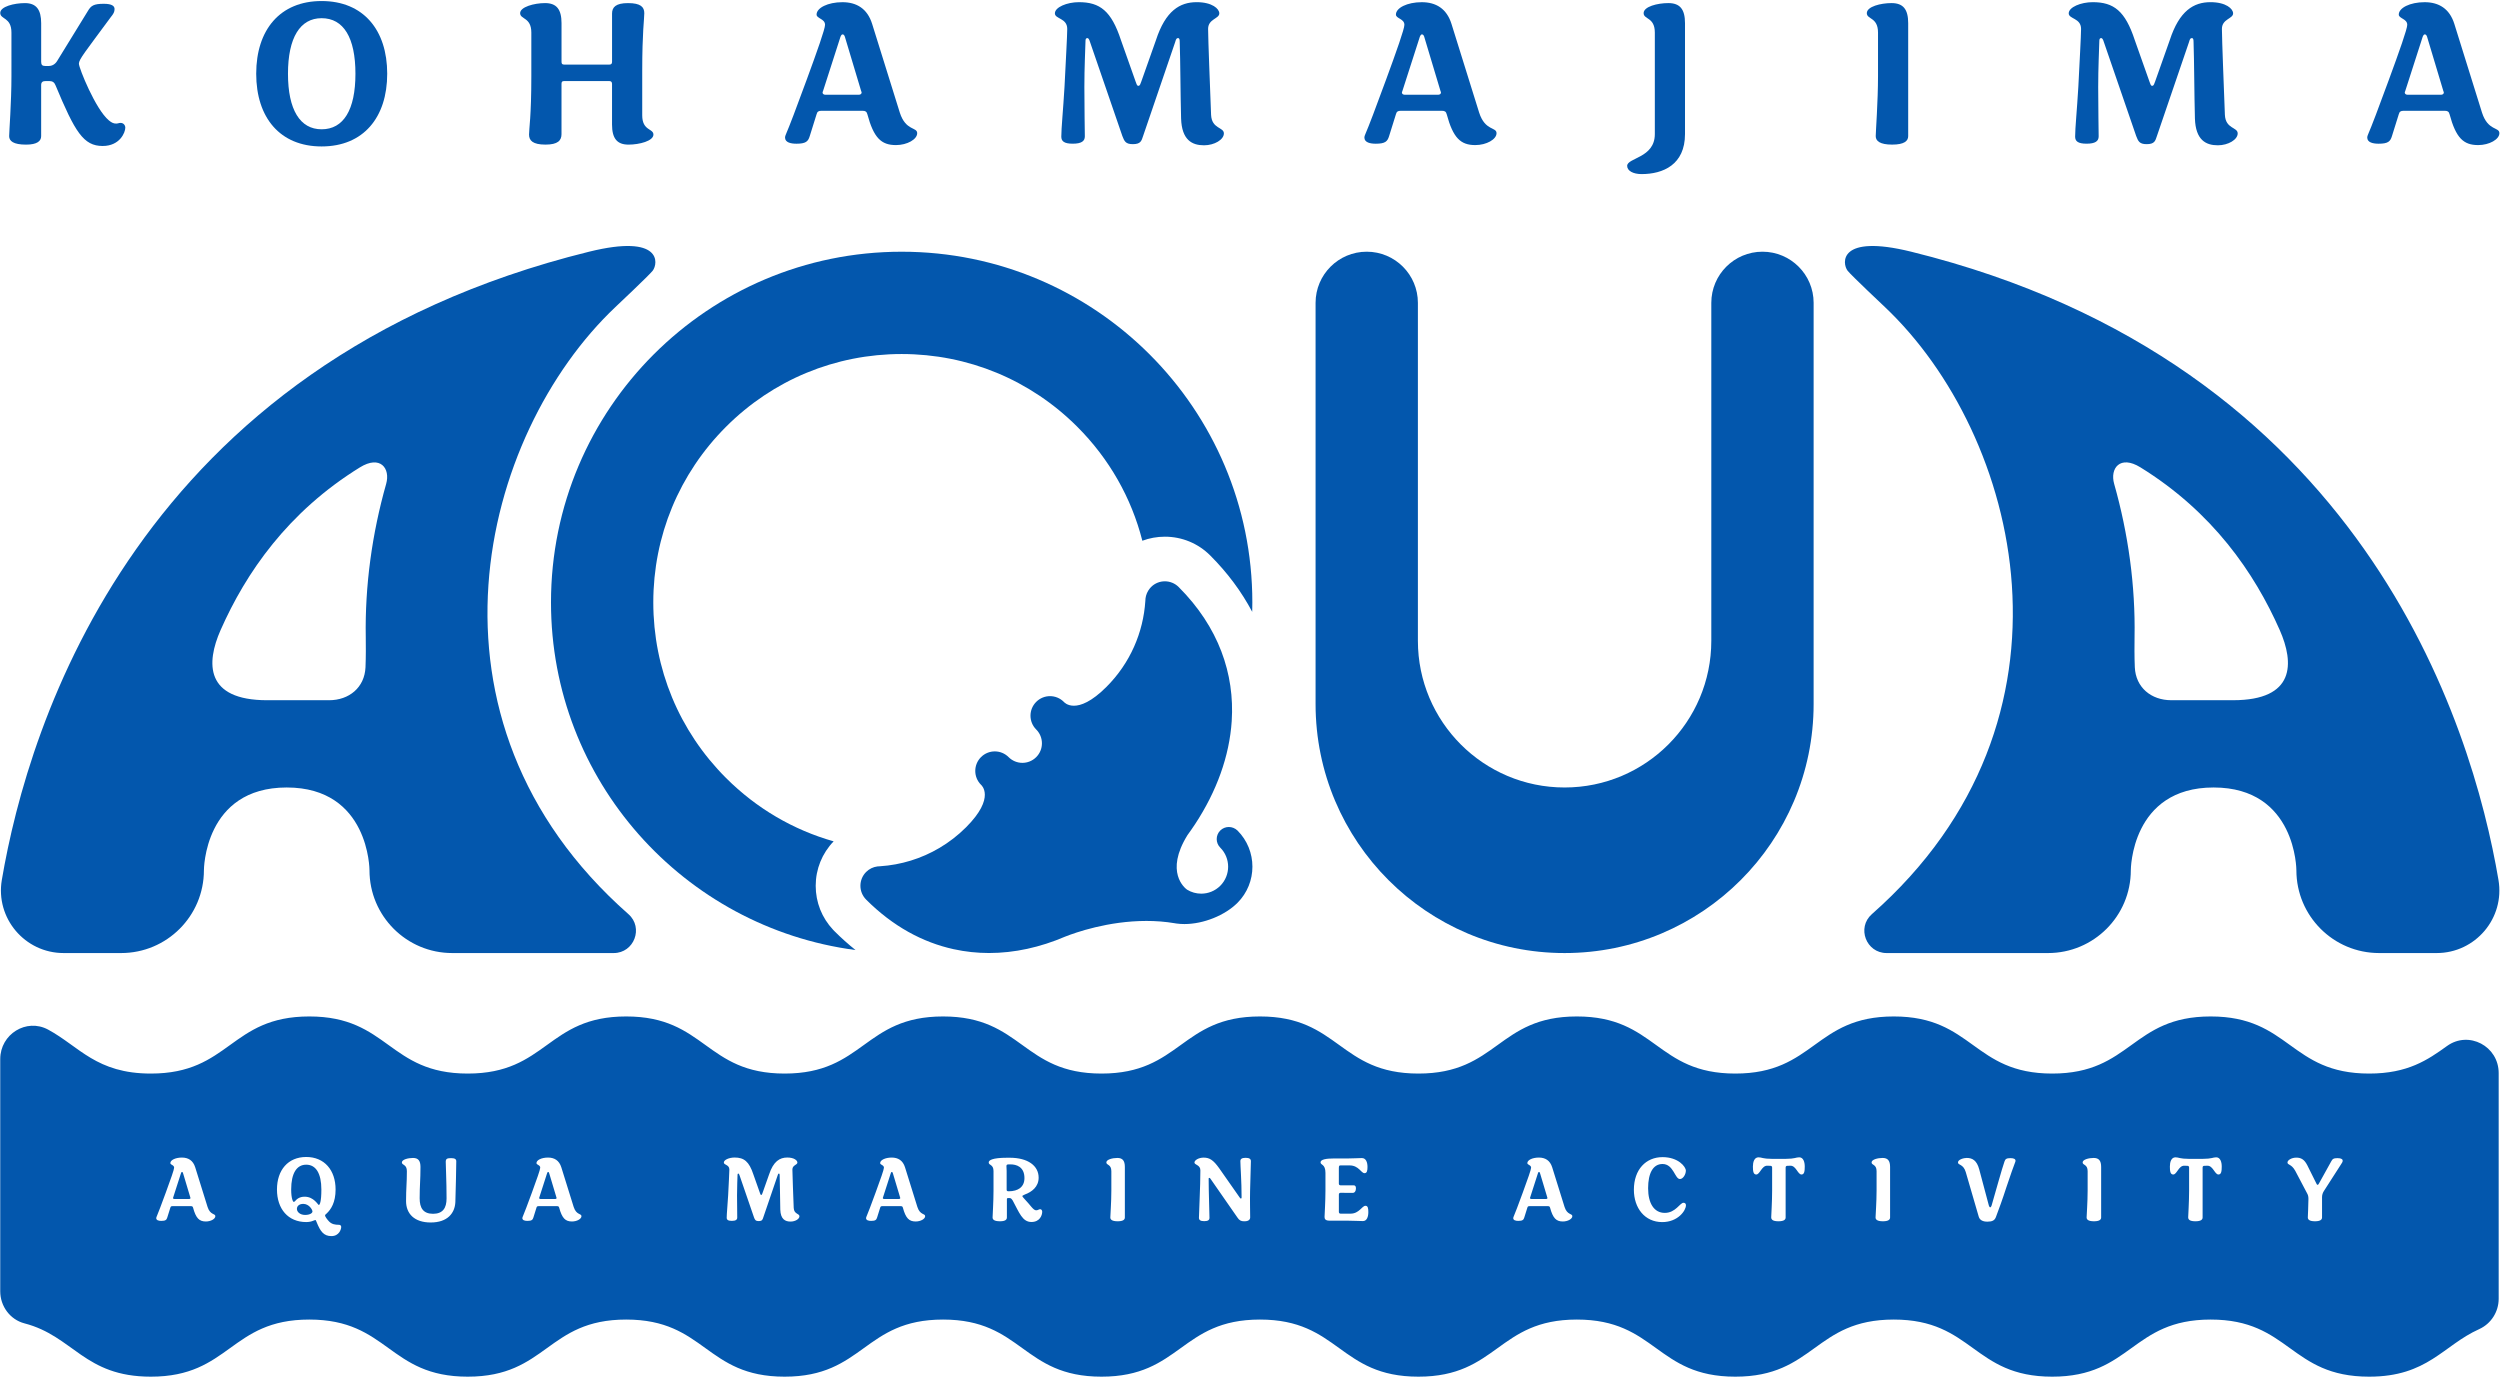 <?xml version="1.0" encoding="utf-8"?>
<!-- Generator: Adobe Illustrator 27.9.0, SVG Export Plug-In . SVG Version: 6.00 Build 0)  -->
<svg version="1.1" id="レイヤー_1" xmlns="http://www.w3.org/2000/svg" xmlns:xlink="http://www.w3.org/1999/xlink" x="0px"
	 y="0px" viewBox="0 0 1343.84 740.19" style="enable-background:new 0 0 1343.84 740.19;" xml:space="preserve">
<style type="text/css">
	.st0{fill:#0357AD;}
</style>
<g id="レイヤー_1_00000155127940315919604940000011422454304027368614_">
</g>
<g id="レイヤー_2_00000076574234344229154810000008434101646435781262_">
	<g>
		<path class="st0" d="M29.87,45.91c-0.61-1.6-1.6-2.34-3.32-2.34h-1.97c-1.6,0-2.46,0.49-2.46,2.21v27.41
			c0,2.58-2.09,4.55-8.11,4.55c-6.88,0-9.09-1.97-9.09-4.55c0-2.46,1.23-17.94,1.23-32.32V17.52c0-8.36-6.02-7-6.02-10.57
			c0-3.44,7.5-5.28,13.27-5.28c6.14,0,8.73,3.56,8.73,10.81v20.77c0,1.6,0.61,2.21,2.09,2.21h2.09c1.6,0,3.32-0.86,4.42-2.7
			L47.2,5.97c1.72-2.95,3.19-3.93,8.6-3.93c4.42,0,5.78,1.23,5.78,2.83s-0.61,2.58-2.09,4.42C45.73,27.96,42.41,31.9,42.41,34.23
			s8.97,24.58,16.1,30.48c1.6,1.35,2.7,1.72,3.93,1.72c0.98,0,1.47-0.37,2.33-0.37c1.72,0,2.58,1.35,2.58,2.58
			c0,2.58-2.95,9.83-12.17,9.83C44.87,78.47,40.32,70.98,29.87,45.91z"/>
		<path class="st0" d="M137.72,39.64c0-23.6,12.78-39.08,35.15-39.08c22.49,0,35.27,15.61,35.27,39.08s-12.78,39.08-35.27,39.08
			C150.5,78.72,137.72,63.23,137.72,39.64z M191.06,39.64c0-19.42-6.39-29.86-18.19-29.86c-11.55,0-18.07,10.45-18.07,29.86
			c0,19.42,6.51,29.86,18.07,29.86C184.67,69.5,191.06,59.06,191.06,39.64z"/>
		<path class="st0" d="M284.38,72.33c0-3.32,1.23-9.59,1.23-31.46V17.52c0-8.36-6.02-7-6.02-10.45c0-3.32,7.5-5.41,13.4-5.41
			c6.15,0,8.85,3.32,8.85,10.81v20.65c0,1.11,0.25,1.6,1.47,1.6h24.21c1.11,0,1.48-0.49,1.48-1.6V7.32c0-3.44,1.97-5.65,8.6-5.65
			c6.76,0,8.73,2.09,8.73,5.41s-1.11,9.95-1.11,31.21v23.72c0,8.36,6.02,7,6.02,10.32c0,3.44-7.5,5.41-13.4,5.41
			c-6.14,0-8.85-3.32-8.85-10.81V45.17c0-0.98-0.37-1.6-1.48-1.6H303.3c-1.23,0-1.47,0.49-1.47,1.6v26.91c0,3.44-1.97,5.65-8.6,5.65
			C286.34,77.74,284.38,75.52,284.38,72.33z"/>
		<path class="st0" d="M466.23,61.39c-0.37-1.35-0.98-1.84-2.58-1.84h-22.12c-1.6,0-2.21,0.49-2.58,1.84l-3.69,11.8
			c-0.86,2.83-2.09,4.06-7.13,4.06c-2.95,0-6.14-0.62-6.14-3.32c0-0.74,0.37-1.47,0.86-2.7c1.11-2.46,5.41-13.64,10.69-28.14
			c5.78-15.73,9.95-27.53,9.95-29.74c0-3.32-4.55-3.32-4.55-5.53c0-3.56,6.02-6.64,13.89-6.64c7.62,0,13.4,3.44,15.98,11.68
			l14.87,47.68c3.2,9.95,9.34,7.62,9.34,11.06c0,3.32-5.41,6.39-11.43,6.39C473.72,77.98,469.67,74.17,466.23,61.39z M461.56,50.94
			c0.98,0,1.6-0.49,1.6-1.23c0-0.25-0.12-0.37-0.25-0.74l-8.48-28.27c-0.37-1.48-0.74-2.21-1.47-2.21s-1.11,0.98-1.47,2.21
			l-9.09,28.27c-0.12,0.37-0.25,0.49-0.25,0.74c0,0.74,0.61,1.23,1.6,1.23H461.56z"/>
		<path class="st0" d="M634.88,63.73c-0.37-13.64-0.37-30.6-0.74-41.29c0-1.35-0.25-1.97-0.86-1.97c-0.86,0-1.11,0.49-1.6,2.21
			l-17.21,50.39c-0.86,2.58-1.23,4.42-5.53,4.42c-3.93,0-4.55-1.6-5.65-4.42l-17.33-50.39c-0.49-1.72-0.98-2.21-1.48-2.21
			c-0.74,0-0.98,0.61-0.98,1.47c-0.12,4.92-0.61,14.26-0.61,24.82c0,12.54,0.25,23.35,0.25,26.55c0,2.58-1.84,3.93-6.51,3.93
			s-6.14-1.35-6.14-3.81c0-4.55,0.98-14.13,1.72-26.67c0.61-12.54,1.47-27.53,1.47-31.21c0-5.9-6.64-5.28-6.64-8.36
			c0-3.32,6.51-6.02,12.9-6.02c11.31,0,17.45,4.67,22.61,20.4l7.87,22.24c0.49,1.11,0.61,2.33,1.48,2.33c0.98,0,1.11-1.23,1.6-2.33
			l7.87-22.24c5.16-15.85,12.9-20.4,21.88-20.4c8.36,0,12.17,3.56,12.17,6.02c0,2.95-6.02,2.95-6.02,8.36s1.11,33.06,1.6,46.21
			c0.37,7.62,6.88,6.51,6.88,9.96c0,3.32-5.04,6.39-10.69,6.39C640.78,78.1,635.25,75.28,634.88,63.73z"/>
		<path class="st0" d="M777.65,61.39c-0.37-1.35-0.98-1.84-2.58-1.84h-22.12c-1.6,0-2.21,0.49-2.58,1.84l-3.69,11.8
			c-0.86,2.83-2.09,4.06-7.13,4.06c-2.95,0-6.14-0.62-6.14-3.32c0-0.74,0.37-1.47,0.86-2.7c1.11-2.46,5.41-13.64,10.69-28.14
			c5.78-15.73,9.95-27.53,9.95-29.74c0-3.32-4.55-3.32-4.55-5.53c0-3.56,6.02-6.64,13.89-6.64c7.62,0,13.4,3.44,15.98,11.68
			l14.87,47.68c3.2,9.95,9.34,7.62,9.34,11.06c0,3.32-5.41,6.39-11.43,6.39C785.14,77.98,781.09,74.17,777.65,61.39z M772.98,50.94
			c0.98,0,1.6-0.49,1.6-1.23c0-0.25-0.12-0.37-0.25-0.74l-8.48-28.27c-0.37-1.48-0.74-2.21-1.47-2.21s-1.11,0.98-1.47,2.21
			l-9.09,28.27c-0.12,0.37-0.25,0.49-0.25,0.74c0,0.74,0.61,1.23,1.6,1.23H772.98z"/>
		<path class="st0" d="M874.66,89.17c0-4.42,14.87-4.18,14.87-17.08V17.52c0-8.36-6.02-7-6.02-10.45c0-3.56,7.5-5.41,13.27-5.41
			c6.27,0,8.97,3.32,8.97,10.81v59.6c0,16.47-11.8,21.51-23.35,21.51C877.98,93.59,874.66,91.87,874.66,89.17z"/>
		<path class="st0" d="M1008.27,73.19c0-2.46,1.23-18.43,1.23-32.32V17.52c0-8.36-6.02-7-6.02-10.45c0-3.56,7.5-5.41,13.27-5.41
			c6.27,0,8.97,3.32,8.97,10.81v60.71c0,2.58-2.09,4.55-8.6,4.55C1010.49,77.74,1008.27,75.77,1008.27,73.19z"/>
		<path class="st0" d="M1179.85,63.73c-0.37-13.64-0.37-30.6-0.74-41.29c0-1.35-0.25-1.97-0.86-1.97c-0.86,0-1.11,0.49-1.6,2.21
			l-17.21,50.39c-0.86,2.58-1.23,4.42-5.53,4.42c-3.93,0-4.55-1.6-5.65-4.42l-17.33-50.39c-0.49-1.72-0.98-2.21-1.48-2.21
			c-0.74,0-0.98,0.61-0.98,1.47c-0.12,4.92-0.61,14.26-0.61,24.82c0,12.54,0.25,23.35,0.25,26.55c0,2.58-1.84,3.93-6.51,3.93
			s-6.14-1.35-6.14-3.81c0-4.55,0.98-14.13,1.72-26.67c0.61-12.54,1.47-27.53,1.47-31.21c0-5.9-6.64-5.28-6.64-8.36
			c0-3.32,6.51-6.02,12.9-6.02c11.31,0,17.45,4.67,22.61,20.4l7.87,22.24c0.49,1.11,0.61,2.33,1.47,2.33c0.98,0,1.11-1.23,1.6-2.33
			l7.87-22.24c5.16-15.85,12.9-20.4,21.88-20.4c8.36,0,12.17,3.56,12.17,6.02c0,2.95-6.02,2.95-6.02,8.36s1.11,33.06,1.6,46.21
			c0.37,7.62,6.88,6.51,6.88,9.96c0,3.32-5.04,6.39-10.69,6.39C1185.75,78.1,1180.22,75.28,1179.85,63.73z"/>
		<path class="st0" d="M1316.72,61.39c-0.37-1.35-0.98-1.84-2.58-1.84h-22.12c-1.6,0-2.21,0.49-2.58,1.84l-3.69,11.8
			c-0.86,2.83-2.09,4.06-7.13,4.06c-2.95,0-6.14-0.62-6.14-3.32c0-0.74,0.37-1.47,0.86-2.7c1.11-2.46,5.41-13.64,10.69-28.14
			c5.78-15.73,9.95-27.53,9.95-29.74c0-3.32-4.55-3.32-4.55-5.53c0-3.56,6.02-6.64,13.89-6.64c7.62,0,13.4,3.44,15.98,11.68
			l14.87,47.68c3.2,9.95,9.34,7.62,9.34,11.06c0,3.32-5.41,6.39-11.43,6.39C1324.21,77.98,1320.16,74.17,1316.72,61.39z
			 M1312.05,50.94c0.98,0,1.6-0.49,1.6-1.23c0-0.25-0.12-0.37-0.25-0.74l-8.48-28.27c-0.37-1.48-0.74-2.21-1.47-2.21
			s-1.11,0.98-1.47,2.21l-9.09,28.27c-0.12,0.37-0.25,0.49-0.25,0.74c0,0.74,0.61,1.23,1.6,1.23H1312.05z"/>
		<g>
			<path class="st0" d="M947.39,135.3L947.39,135.3c-15.19,0-27.5,12.31-27.5,27.5v181.64c0,43.55-35.31,78.86-78.86,78.86
				s-78.86-35.31-78.86-78.86V162.8c0-15.19-12.31-27.5-27.5-27.5l0,0c-15.19,0-27.5,12.31-27.5,27.5v215.64
				c0,73.93,59.93,133.86,133.86,133.86s133.86-59.93,133.86-133.86V162.8C974.89,147.61,962.58,135.3,947.39,135.3z"/>
			<path class="st0" d="M447.8,499.76c-6.03-6.42-9.33-14.75-9.33-23.6c0-8.99,3.42-17.45,9.64-23.91
				c-21.65-6.13-41.49-17.71-57.84-34.05c-25.21-25.21-39.1-58.74-39.1-94.4s13.89-69.18,39.1-94.4
				c25.21-25.21,58.74-39.1,94.4-39.1s69.18,13.89,94.4,39.1c17.21,17.21,29.13,38.28,34.98,61.27c3.82-1.43,7.9-2.18,12.11-2.18
				l0,0c9.21,0,17.88,3.59,24.39,10.1c9.35,9.35,16.86,19.53,22.56,30.29c0.04-1.69,0.07-3.38,0.07-5.07
				c0-104.11-84.39-188.5-188.5-188.5s-188.5,84.39-188.5,188.5c0,95.7,71.32,174.73,163.7,186.87c-3.89-3.1-7.66-6.47-11.3-10.11
				C448.3,500.3,448.05,500.03,447.8,499.76z"/>
			<path class="st0" d="M660.53,444.54c-1.66,0-3.33,0.63-4.6,1.9c-2.54,2.54-2.54,6.65,0,9.19c5.65,5.65,5.65,14.85,0,20.51
				c-2.82,2.82-6.53,4.23-10.23,4.23c-2.66,0-5.32-0.72-7.65-2.17c-1.12-0.81-12.04-9.39,0.23-29.26c1.43-1.97,2.81-3.95,4.13-5.95
				c0.01-0.01,0.02-0.03,0.03-0.04l0,0c11.55-17.6,18.43-36.53,19.65-55.35c1.64-25.38-7.04-50.57-28.51-72.05
				c-2.05-2.05-4.74-3.07-7.42-3.08c-2.69,0-5.37,1.02-7.42,3.08c-0.27,0.27-0.52,0.56-0.76,0.86c-1.23,1.54-1.97,3.34-2.22,5.19
				l-0.1,1.46c-1.1,16.81-8.06,33.32-20.91,46.17c-8.09,8.09-13.8,10.12-17.5,10.12c-3.73,0-5.41-2.07-5.41-2.07
				c-2.05-2.05-4.74-3.08-7.42-3.08c-2.69,0-5.37,1.03-7.42,3.08c-4.1,4.1-4.1,10.75,0,14.85s4.1,10.75,0,14.85
				c-2.05,2.05-4.74,3.08-7.42,3.08c-2.69,0-5.37-1.03-7.42-3.08s-4.74-3.08-7.42-3.08c-2.69,0-5.37,1.03-7.42,3.08
				c-4.1,4.1-4.1,10.75,0,14.85c0.01,0.01,8.18,6.67-8.06,22.9c-4.35,4.35-9.13,8.01-14.18,11.01c-9.88,5.87-20.86,9.17-31.99,9.9
				l-1.46,0.1c-2.21,0.29-4.35,1.27-6.05,2.97c-4.1,4.1-4.1,10.75,0,14.85v0.01c14.36,14.36,30.39,23,47.02,26.65
				c6.28,1.38,12.65,2.06,19.05,2.06c13.69,0,27.52-3.07,40.93-8.82c5.52-2.18,23.13-8.42,43.65-8.42c4.96,0,10.1,0.36,15.27,1.24
				c0.28,0.05,0.56,0.1,0.84,0.14l0.12,0.01c1.37,0.19,2.78,0.28,4.22,0.28c10.31,0,21.81-4.71,28.5-11.4
				c10.72-10.72,10.72-28.17,0-38.89C663.86,445.17,662.19,444.54,660.53,444.54z"/>
			<g>
				<path class="st0" d="M316.66,135.3C74.17,195.14,15.23,389.1,0.98,473.01c-3.49,20.55,12.38,39.29,33.23,39.29h30.9
					c24.58,0,44.5-19.92,44.5-44.5l0,0c0,0,0-44.5,44.5-44.5s44.5,44.5,44.5,44.5l0,0c0,24.58,19.92,44.5,44.5,44.5h86.76
					c11,0,16.19-13.63,7.94-20.91c-119.01-104.87-79.37-257.92-6.99-326.36c0,0,18.18-17.1,20.04-19.53
					C353.81,141.67,355.99,125.59,316.66,135.3z M207.57,260.12c-7.6,26.82-11.44,54.73-10.96,82.31
					c0.06,3.61,0.09,11.01-0.14,16.26c-0.49,10.87-8.8,17.71-19.6,17.71h-33.22c-33.42,0-32.93-19.94-25.07-37.72
					c13.61-30.79,36.08-63.47,74.87-87.44C204.42,244.44,209.93,251.76,207.57,260.12z"/>
			</g>
			<path class="st0" d="M1343.02,473.01c-14.24-83.92-73.19-277.87-315.67-337.71c-39.34-9.71-37.15,6.37-34.21,10.2
				c1.86,2.43,20.04,19.53,20.04,19.53c72.38,68.44,112.02,221.49-6.99,326.36c-8.25,7.27-3.06,20.91,7.94,20.91h86.76
				c24.58,0,44.5-19.92,44.5-44.5l0,0c0,0,0-44.5,44.5-44.5s44.5,44.5,44.5,44.5l0,0c0,24.58,19.92,44.5,44.5,44.5h30.9
				C1330.64,512.3,1346.51,493.56,1343.02,473.01z M1200.36,376.39h-33.22c-10.79,0-19.11-6.84-19.6-17.71
				c-0.24-5.24-0.21-12.65-0.14-16.26c0.48-27.58-3.36-55.49-10.96-82.31c-2.37-8.36,3.15-15.68,14.12-8.89
				c38.79,23.97,61.26,56.66,74.87,87.44C1233.29,356.46,1233.78,376.39,1200.36,376.39z"/>
		</g>
		<g>
			<path class="st0" d="M295.3,630.96c-0.17-0.66-0.33-0.99-0.66-0.99s-0.5,0.44-0.66,0.99l-4.07,12.65
				c-0.05,0.17-0.11,0.22-0.11,0.33c0,0.33,0.27,0.55,0.71,0.55h7.97c0.44,0,0.71-0.22,0.71-0.55c0-0.11-0.06-0.17-0.11-0.33
				L295.3,630.96z"/>
			<path class="st0" d="M480.04,630.96c-0.16-0.66-0.33-0.99-0.66-0.99s-0.5,0.44-0.66,0.99l-4.07,12.65
				c-0.05,0.17-0.11,0.22-0.11,0.33c0,0.33,0.27,0.55,0.71,0.55h7.97c0.44,0,0.71-0.22,0.71-0.55c0-0.11-0.06-0.17-0.11-0.33
				L480.04,630.96z"/>
			<path class="st0" d="M543.2,625.9h-0.93c-1.04,0-1.27,0.22-1.27,0.99c0,0.66,0.11,1.38,0.11,2.53v10.06
				c0,0.55,0.17,0.88,1.1,0.88c5.06,0,8.47-2.31,8.47-7.09C550.68,627.05,546.17,625.9,543.2,625.9z"/>
			<path class="st0" d="M163.01,647.13c-2.14,0-3.41,1.15-3.41,2.69c0,1.65,1.71,3.25,4.4,3.25c2.58,0,3.96-0.99,3.96-1.87
				C167.95,650.26,166.14,647.13,163.01,647.13z"/>
			<path class="st0" d="M164.6,626.06c-5.17,0-8.08,4.67-8.08,13.36c0,4.89,0.99,6.65,1.38,6.65c0.11,0,0.27-0.05,0.33-0.11
				c0.11-0.05,0.27-0.22,0.33-0.27c0.94-1.1,2.36-2.42,5.22-2.42c4.95,0,7.15,4.45,7.59,4.45c0.5,0,1.38-1.65,1.38-8.3
				C172.74,630.74,169.82,626.06,164.6,626.06z"/>
			<path class="st0" d="M98.5,630.96c-0.17-0.66-0.33-0.99-0.66-0.99s-0.5,0.44-0.66,0.99l-4.07,12.65
				c-0.05,0.17-0.11,0.22-0.11,0.33c0,0.33,0.27,0.55,0.71,0.55h7.97c0.44,0,0.71-0.22,0.71-0.55c0-0.11-0.06-0.17-0.11-0.33
				L98.5,630.96z"/>
			<path class="st0" d="M827.92,630.96c-0.16-0.66-0.33-0.99-0.66-0.99s-0.5,0.44-0.66,0.99l-4.07,12.65
				c-0.05,0.17-0.11,0.22-0.11,0.33c0,0.33,0.27,0.55,0.71,0.55h7.97c0.44,0,0.71-0.22,0.71-0.55c0-0.11-0.06-0.17-0.11-0.33
				L827.92,630.96z"/>
			<path class="st0" d="M1315.38,562.25c-10.42,7.5-21.07,14.83-41.88,14.83c-42.59,0-42.59-30.7-85.18-30.7
				c-42.59,0-42.59,30.7-85.18,30.7c-42.59,0-42.59-30.7-85.17-30.7c-42.59,0-42.59,30.7-85.18,30.7c-42.59,0-42.59-30.7-85.17-30.7
				c-42.58,0-42.58,30.7-85.17,30.7c-42.58,0-42.58-30.7-85.17-30.7c-42.58,0-42.58,30.7-85.17,30.7c-42.59,0-42.59-30.7-85.17-30.7
				s-42.59,30.7-85.17,30.7c-42.59,0-42.59-30.7-85.17-30.7c-42.59,0-42.59,30.7-85.17,30.7c-42.59,0-42.59-30.7-85.17-30.7
				c-42.59,0-42.59,30.7-85.17,30.7c-29.32,0-38.46-14.55-55.21-23.62c-11.67-6.31-25.75,2.41-25.75,15.84v124.8
				c0,8.09,5.34,15.26,13.05,17.26c26.36,6.86,32.02,28.65,67.9,28.65c42.59,0,42.59-30.7,85.17-30.7c42.59,0,42.59,30.7,85.17,30.7
				c42.59,0,42.59-30.7,85.17-30.7c42.59,0,42.59,30.7,85.17,30.7c42.59,0,42.59-30.7,85.17-30.7s42.59,30.7,85.17,30.7
				c42.58,0,42.58-30.7,85.17-30.7c42.58,0,42.58,30.7,85.17,30.7c42.58,0,42.58-30.7,85.17-30.7c42.59,0,42.59,30.7,85.17,30.7
				c42.59,0,42.59-30.7,85.18-30.7c42.59,0,42.59,30.7,85.17,30.7c42.59,0,42.59-30.7,85.18-30.7c42.59,0,42.59,30.7,85.18,30.7
				c31.51,0,39.72-16.8,59.12-25.54c6.38-2.87,10.52-9.27,10.52-16.36V576.84C1343.14,562.33,1327.03,553.87,1315.38,562.25z
				 M110.65,656.59c-3.52,0-5.33-1.71-6.87-7.42c-0.17-0.6-0.44-0.82-1.16-0.82h-9.9c-0.71,0-0.99,0.22-1.15,0.82l-1.65,5.28
				c-0.38,1.26-0.94,1.82-3.19,1.82c-1.32,0-2.75-0.28-2.75-1.49c0-0.33,0.17-0.66,0.39-1.21c0.49-1.1,2.42-6.1,4.78-12.59
				c2.58-7.04,4.45-12.32,4.45-13.31c0-1.48-2.03-1.48-2.03-2.47c0-1.59,2.69-2.97,6.21-2.97c3.41,0,5.99,1.54,7.15,5.22l6.65,21.34
				c1.43,4.45,4.18,3.41,4.18,4.95C115.76,655.21,113.34,656.59,110.65,656.59z M178.13,664.45c-4.12,0-5.94-2.53-7.92-7.48
				c-0.33-0.83-0.44-1.16-0.71-1.16c-0.22,0-0.44,0.17-1.15,0.38c-0.72,0.33-1.98,0.71-3.74,0.71c-9.73,0-15.73-7.04-15.73-17.49
				s5.94-17.49,15.73-17.49c9.73,0,15.78,7.04,15.78,17.49c0,6.98-2.48,10.72-4.84,12.92c-0.49,0.44-0.82,0.61-0.82,1.1
				s1.15,2.14,2.2,3.19c1.43,1.43,3.08,1.76,5.33,1.76c0.77,0,1.15,0.55,1.15,1.15C183.41,660.71,182.36,664.45,178.13,664.45z
				 M244.77,646.19c-0.28,5.94-4.23,10.94-13.25,10.94c-8.8,0-13.25-4.73-13.25-11.49c0-7.09,0.44-9.4,0.44-16.11
				c0-3.74-2.69-3.13-2.69-4.67c0-1.59,3.41-2.42,5.99-2.42c2.8,0,4.01,1.49,4.01,4.84c0,7.26-0.44,9.68-0.44,16.88
				c0,5.17,1.92,8.3,7.2,8.3c5.22,0,7.26-3.08,7.26-8.25c0-9.51-0.44-16.94-0.44-19.69c0-1.7,0.82-1.98,2.91-1.98
				s2.75,0.61,2.75,1.71C245.26,626.56,244.99,640.25,244.77,646.19z M307.45,656.59c-3.52,0-5.33-1.71-6.87-7.42
				c-0.17-0.6-0.44-0.82-1.16-0.82h-9.9c-0.71,0-0.99,0.22-1.15,0.82l-1.65,5.28c-0.38,1.26-0.94,1.82-3.19,1.82
				c-1.32,0-2.75-0.28-2.75-1.49c0-0.33,0.17-0.66,0.39-1.21c0.49-1.1,2.42-6.1,4.78-12.59c2.58-7.04,4.45-12.32,4.45-13.31
				c0-1.48-2.03-1.48-2.03-2.47c0-1.59,2.69-2.97,6.21-2.97c3.41,0,5.99,1.54,7.15,5.22l6.65,21.34c1.43,4.45,4.18,3.41,4.18,4.95
				C312.57,655.21,310.15,656.59,307.45,656.59z M424.93,656.64c-2.86,0-5.33-1.26-5.5-6.43c-0.16-6.1-0.16-13.69-0.33-18.48
				c0-0.6-0.11-0.88-0.39-0.88c-0.38,0-0.49,0.22-0.71,0.99l-7.7,22.55c-0.39,1.16-0.55,1.98-2.47,1.98c-1.76,0-2.04-0.71-2.53-1.98
				l-7.75-22.55c-0.22-0.77-0.44-0.99-0.66-0.99c-0.33,0-0.44,0.28-0.44,0.66c-0.05,2.2-0.27,6.38-0.27,11.11
				c0,5.61,0.11,10.45,0.11,11.88c0,1.15-0.82,1.76-2.91,1.76s-2.75-0.61-2.75-1.71c0-2.04,0.44-6.32,0.77-11.93
				c0.27-5.61,0.66-12.32,0.66-13.97c0-2.64-2.97-2.37-2.97-3.74c0-1.49,2.92-2.7,5.77-2.7c5.06,0,7.81,2.09,10.12,9.13l3.52,9.95
				c0.22,0.49,0.27,1.04,0.66,1.04c0.44,0,0.5-0.55,0.72-1.04l3.52-9.95c2.31-7.09,5.77-9.13,9.79-9.13c3.74,0,5.44,1.59,5.44,2.7
				c0,1.32-2.69,1.32-2.69,3.74s0.5,14.79,0.71,20.68c0.17,3.41,3.08,2.92,3.08,4.46C429.72,655.27,427.46,656.64,424.93,656.64z
				 M492.2,656.59c-3.52,0-5.33-1.71-6.87-7.42c-0.16-0.6-0.44-0.82-1.15-0.82h-9.9c-0.71,0-0.99,0.22-1.15,0.82l-1.65,5.28
				c-0.38,1.26-0.94,1.82-3.19,1.82c-1.32,0-2.75-0.28-2.75-1.49c0-0.33,0.16-0.66,0.38-1.21c0.5-1.1,2.42-6.1,4.78-12.59
				c2.58-7.04,4.45-12.32,4.45-13.31c0-1.48-2.03-1.48-2.03-2.47c0-1.59,2.69-2.97,6.21-2.97c3.41,0,5.99,1.54,7.15,5.22l6.65,21.34
				c1.43,4.45,4.18,3.41,4.18,4.95C497.31,655.21,494.89,656.59,492.2,656.59z M554.42,656.86c-4.84,0-6.49-4.95-10.06-11.55
				c-0.66-0.93-0.93-1.32-1.81-1.32h-0.6c-0.44,0-0.71,0.17-0.71,0.66v9.79c0,1.16-0.88,2.04-3.68,2.04c-3.08,0-4.01-0.88-4.01-2.04
				c0-1.1,0.5-8.25,0.5-14.46v-10.5c0-3.68-2.58-2.97-2.58-4.62c0-1.1,1.65-2.53,10.01-2.53h1.27c9.79,0,15.56,4.29,15.56,10.72
				c0,4.95-3.74,7.7-7.37,9.02c-1.21,0.55-1.38,0.66-1.38,0.93c0,0.22,0.27,0.5,0.99,1.32c3.41,3.52,4.84,6.27,6.43,6.27
				c0.99,0,1.48-0.6,2.15-0.6c0.82,0,1.1,0.83,1.1,1.43C560.19,653.29,558.93,656.86,554.42,656.86z M604.65,654.44
				c0,1.16-0.94,2.04-3.85,2.04c-2.97,0-3.96-0.88-3.96-2.04c0-1.1,0.55-8.25,0.55-14.46v-10.45c0-3.74-2.69-3.13-2.69-4.67
				c0-1.59,3.35-2.42,5.94-2.42c2.8,0,4.01,1.49,4.01,4.84V654.44z M672.01,654.44c0,1.1-0.88,2.04-2.97,2.04h-0.38
				c-1.48,0-2.48-0.44-3.52-2.04l-14.52-20.9c-0.22-0.33-0.38-0.39-0.55-0.39s-0.38,0.11-0.38,0.44c0,7.15,0.44,17.98,0.44,21.01
				c0,1.16-0.71,1.82-2.8,1.82c-2.14,0-2.86-0.66-2.86-1.82c0-2.53,0.77-16.72,0.77-25.52c0-2.97-3.19-2.86-3.19-4.18
				c0-1.21,2.2-2.64,4.95-2.64c3.19,0,5.22,1.32,8.36,5.72l11.05,15.78c0.27,0.44,0.44,0.5,0.66,0.5c0.17,0,0.33-0.17,0.33-0.5
				c0-9.02-0.66-17.05-0.66-19.58c0-1.15,0.71-1.81,2.86-1.81c2.03,0,2.8,0.66,2.8,1.81c0,1.92-0.27,10.12-0.44,16.11
				C671.84,644.82,672.01,652.85,672.01,654.44z M732.61,656.37c-1.76,0-5.61-0.22-8.47-0.22h-9.46c-2.2,0-2.69-0.88-2.69-1.98
				c0-0.88,0.49-8.25,0.49-14.19v-9.51c0-4.84-2.64-4.12-2.64-5.66c0-1.59,3.13-2.09,7.04-2.09h7.48c2.97,0,5.99-0.22,7.7-0.22
				c2.25,0,3.02,2.36,3.02,4.78c0,1.98-0.27,3.35-1.59,3.35c-1.87,0-3.08-4.18-8.03-4.18h-2.53c-1.1,0-2.03,0-2.42,0
				c-0.66,0-0.83,0.33-0.83,1.59v8.19c0,0.6,0.33,0.93,0.94,0.93h7.04c0.88,0,1.21,0.61,1.21,1.65c0,1.54-0.71,2.42-1.81,2.42
				c-0.99,0-4.01-0.05-6.43-0.05c-0.6,0-0.94,0.33-0.94,0.93v9.29c0,0.66,0.33,0.99,0.94,0.99h5.33c4.67,0,6.16-4.23,8.03-4.23
				c1.32,0,1.54,1.38,1.54,3.41C735.52,653.95,734.81,656.37,732.61,656.37z M840.08,656.59c-3.52,0-5.33-1.71-6.87-7.42
				c-0.16-0.6-0.44-0.82-1.15-0.82h-9.9c-0.71,0-0.99,0.22-1.15,0.82l-1.65,5.28c-0.38,1.26-0.94,1.82-3.19,1.82
				c-1.32,0-2.75-0.28-2.75-1.49c0-0.33,0.16-0.66,0.38-1.21c0.5-1.1,2.42-6.1,4.78-12.59c2.58-7.04,4.45-12.32,4.45-13.31
				c0-1.48-2.03-1.48-2.03-2.47c0-1.59,2.69-2.97,6.21-2.97c3.41,0,5.99,1.54,7.15,5.22l6.65,21.34c1.43,4.45,4.18,3.41,4.18,4.95
				C845.19,655.21,842.77,656.59,840.08,656.59z M893.5,656.92c-9.35,0-15.23-7.53-15.23-17.38c0-10.94,6.54-17.54,15.4-17.54
				c8.52,0,12.54,5.22,12.54,7.26c0,1.98-1.48,4.51-3.19,4.51c-2.75,0-3.41-8.08-9.35-8.08c-5.11,0-7.75,4.95-7.75,13.03
				c0,8.25,3.3,13.25,8.96,13.25c5.83,0,8.14-5.44,10.06-5.44c0.83,0,1.32,0.5,1.32,1.32C906.26,650.76,901.92,656.92,893.5,656.92z
				 M968.36,631.34c-1.98,0-2.91-4.73-5.88-4.73c-0.22,0-0.44,0.06-1.76,0.06c-0.55,0-0.88,0.33-0.88,0.93v26.84
				c0,1.16-0.94,2.04-3.85,2.04c-3.02,0-3.9-0.88-3.9-2.14c0-0.88,0.49-8.19,0.49-14.35V627.6c0-0.61-0.33-0.93-0.93-0.93
				c-1.27,0-1.54-0.06-1.76-0.06c-2.91,0-3.9,4.73-5.83,4.73c-1.59,0-1.81-1.81-1.81-4.29c0-2.37,0.71-4.95,3.02-4.95
				c1.71,0,2.36,0.82,7.09,0.82H960c4.73,0,5.39-0.82,7.15-0.82c2.25,0,2.97,2.58,2.97,4.95
				C970.12,629.53,969.9,631.34,968.36,631.34z M1015.99,654.44c0,1.16-0.94,2.04-3.85,2.04c-2.97,0-3.96-0.88-3.96-2.04
				c0-1.1,0.55-8.25,0.55-14.46v-10.45c0-3.74-2.69-3.13-2.69-4.67c0-1.59,3.35-2.42,5.94-2.42c2.8,0,4.01,1.49,4.01,4.84V654.44z
				 M1083.1,625.07c-0.38,0.94-2.8,7.59-4.62,13.2c-1.87,5.88-4.29,12.48-5.61,15.95c-0.66,1.76-1.92,2.47-4.56,2.47
				c-2.47,0-4.12-0.83-4.67-2.69l-6.98-23.98c-1.32-4.46-4.18-3.58-4.18-5.17s3.19-2.42,4.67-2.42c2.97,0,5.44,1.21,6.76,6.16
				l5.17,19.41c0.17,0.55,0.44,0.99,0.71,0.99c0.33,0,0.6-0.44,0.77-0.99c1.7-5.83,5.72-20.35,6.93-23.65
				c0.44-1.32,1.04-1.81,3.24-1.81c1.65,0,2.69,0.44,2.69,1.38C1083.43,624.25,1083.32,624.52,1083.1,625.07z M1129.44,654.44
				c0,1.16-0.94,2.04-3.85,2.04c-2.97,0-3.96-0.88-3.96-2.04c0-1.1,0.55-8.25,0.55-14.46v-10.45c0-3.74-2.69-3.13-2.69-4.67
				c0-1.59,3.35-2.42,5.94-2.42c2.8,0,4.01,1.49,4.01,4.84L1129.44,654.44L1129.44,654.44z M1192.5,631.34
				c-1.98,0-2.92-4.73-5.88-4.73c-0.22,0-0.44,0.06-1.76,0.06c-0.55,0-0.88,0.33-0.88,0.93v26.84c0,1.16-0.94,2.04-3.85,2.04
				c-3.02,0-3.9-0.88-3.9-2.14c0-0.88,0.49-8.19,0.49-14.35V627.6c0-0.61-0.33-0.93-0.93-0.93c-1.27,0-1.54-0.06-1.76-0.06
				c-2.92,0-3.9,4.73-5.83,4.73c-1.59,0-1.81-1.81-1.81-4.29c0-2.37,0.71-4.95,3.02-4.95c1.7,0,2.36,0.82,7.09,0.82h7.64
				c4.73,0,5.39-0.82,7.15-0.82c2.25,0,2.97,2.58,2.97,4.95C1194.26,629.53,1194.04,631.34,1192.5,631.34z M1258.3,626.01
				l-9.18,14.3c-0.6,0.99-0.94,1.98-0.94,3.24v10.89c0,1.16-0.93,2.04-3.79,2.04c-2.91,0-3.85-0.88-3.85-2.04
				c0-0.99,0.33-6.71,0.33-10.01c0-1.43-0.27-2.14-0.66-2.86l-6.43-12.21c-2.09-3.79-4.18-3.02-4.18-4.51
				c0-1.15,2.09-2.58,4.78-2.58c2.48,0,4.23,0.94,5.83,4.01l4.84,9.73c0.22,0.44,0.38,0.88,0.77,0.88c0.33,0,0.55-0.44,0.83-0.94
				l6.43-11.6c0.71-1.32,1.21-1.81,3.41-1.81s2.8,0.71,2.8,1.38S1258.85,625.13,1258.3,626.01z"/>
		</g>
	</g>
</g>
</svg>
